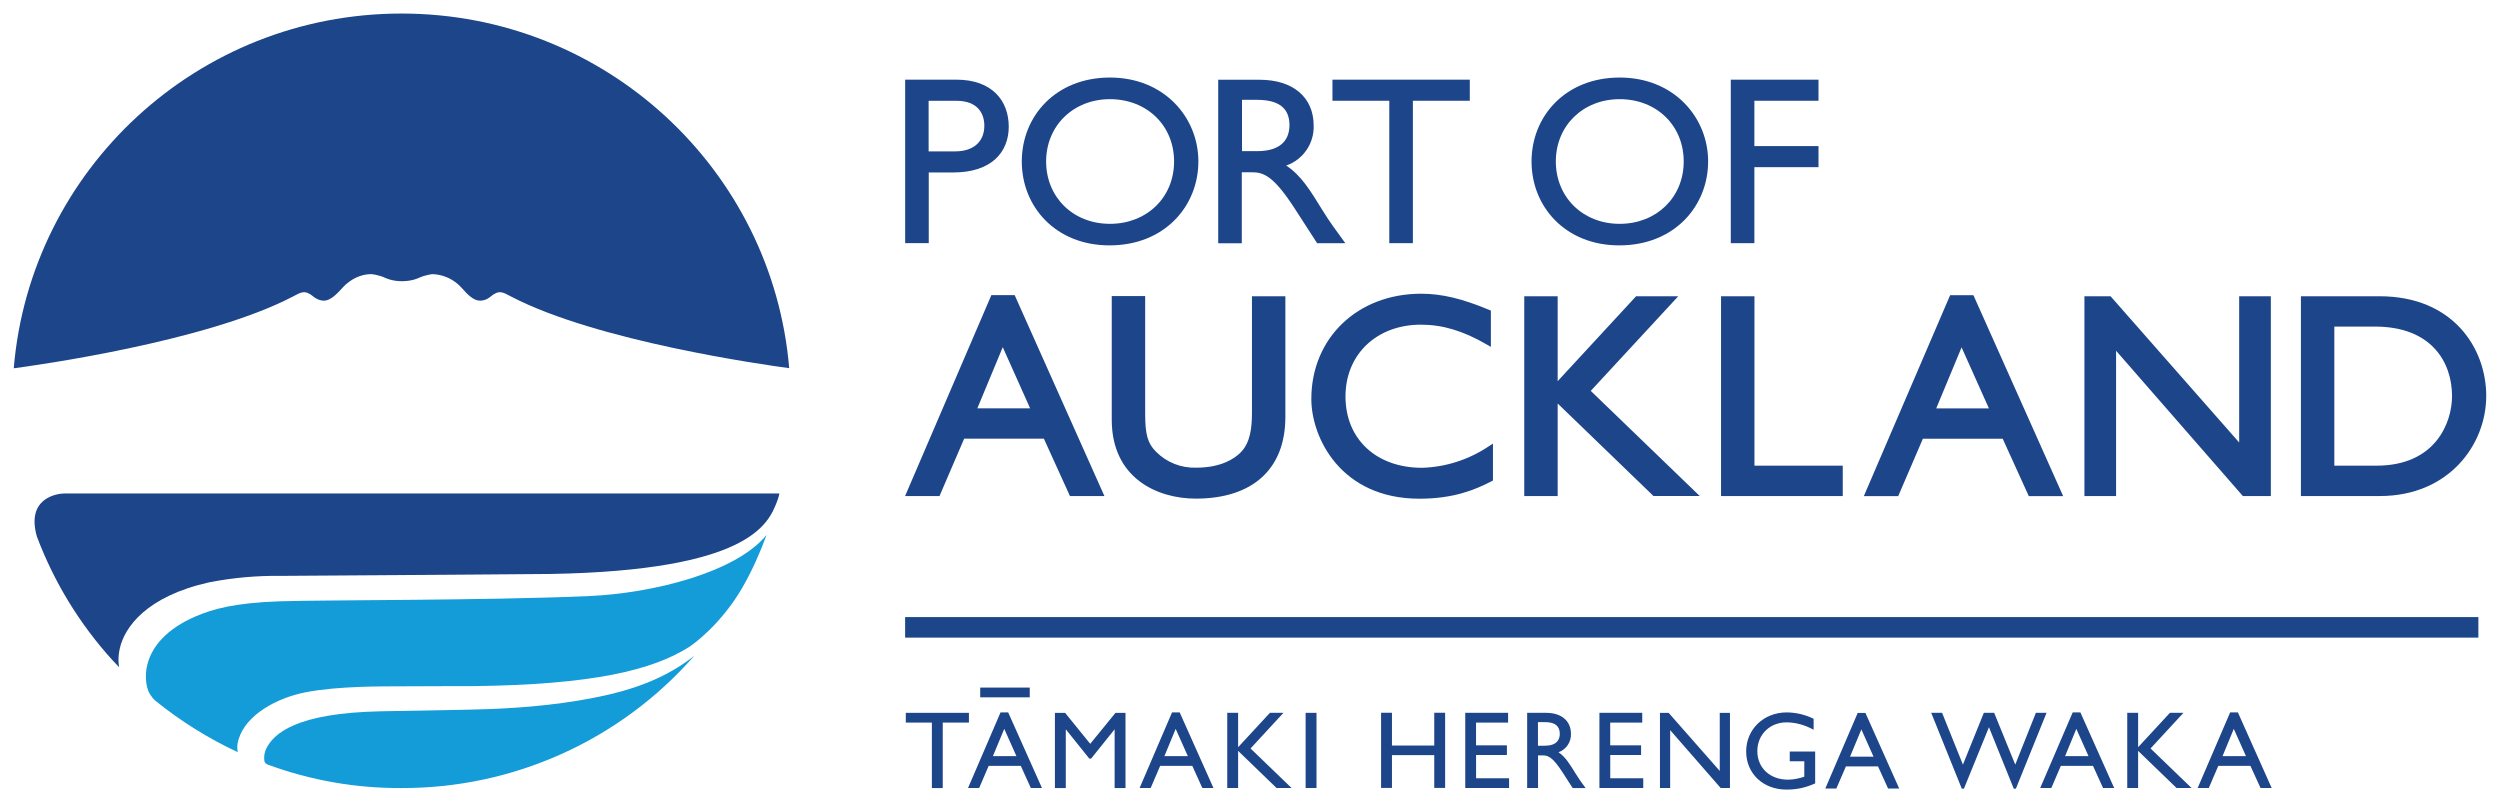 <?xml version="1.0" encoding="UTF-8"?><svg id="uuid-103f6ce1-00a7-46f5-b9cb-355d8946963e" xmlns="http://www.w3.org/2000/svg" width="600" height="192.74" viewBox="0 0 600 192.74"><path d="m421.05,40.12h15.39v-5.06h-15.39v-10.88h15.39v-5.06h-21.05v39.24h5.66v-18.24Z" fill="#1d458a" stroke-width="0"/><path d="m388.61,58.89c13.37,0,21.34-9.55,21.34-20.14s-8.22-20.14-21.22-20.14-21.16,9.26-21.16,20.14,8.14,20.14,21.05,20.14h-.02Zm.11-35.09c8.86,0,15.37,6.32,15.37,14.95s-6.54,14.97-15.37,14.97-15.32-6.39-15.32-14.97,6.52-14.95,15.32-14.95Z" fill="#1d458a" stroke-width="0"/><path d="m333.43,58.36h5.66V24.18h13.66v-5.06h-32.96v5.06h13.64v34.18Z" fill="#1d458a" stroke-width="0"/><path d="m298.08,41.34h2.37c2.88,0,5.26.91,10.46,8.98l5.2,8.05h6.77c-2.72-3.74-3.71-5.06-5.39-7.76-3.01-4.89-5.2-8.51-8.8-10.88,4.06-1.41,6.73-5.3,6.59-9.6,0-6.79-4.97-10.99-12.96-10.99h-9.95v39.24h5.66v-17.04h.04Zm0-17.38h3.63c5.5,0,7.71,2.25,7.76,5.93.05,3.29-1.68,6.39-7.76,6.39h-3.63v-12.32Z" fill="#1d458a" stroke-width="0"/><path d="m266.28,58.89c13.35,0,21.33-9.55,21.33-20.14s-8.22-20.14-21.22-20.14-21.16,9.26-21.16,20.14,8.14,20.14,21.05,20.14Zm.11-35.09c8.86,0,15.39,6.32,15.39,14.95s-6.54,14.97-15.39,14.97-15.32-6.39-15.32-14.97,6.54-14.95,15.32-14.95Z" fill="#1d458a" stroke-width="0"/><path d="m222.89,41.39h5.9c9.13,0,13.31-4.84,13.31-10.99s-3.93-11.28-12.54-11.28h-12.32v39.24h5.66v-16.98.02Zm0-17.2h6.65c5.15,0,6.7,3.1,6.7,5.99,0,3.91-2.72,6.15-6.94,6.15h-6.43v-12.14h.02Z" fill="#1d458a" stroke-width="0"/><path d="m594.82,148.1H217.23v4.93h377.58v-4.93Z" fill="#1d458a" stroke-width="0"/><path d="m217.23,119.05h8.25l5.92-13.77h19.13l6.26,13.77h8.27l-21.54-48.22h-5.59l-20.71,48.22h0Zm29.98-21.05h-12.65l6.1-14.68,6.57,14.68h-.02Z" fill="#1d458a" stroke-width="0"/><path d="m266.82,71.1v29.65c0,13.97,10.86,18.92,20.18,18.92,13.66,0,21.49-7.14,21.49-19.59v-28.98h-8.02v27.81c0,3.63-.33,7.34-2.79,9.75-1.35,1.33-4.51,3.58-10.55,3.58-3.61.13-7.11-1.24-9.66-3.8-2.03-2.01-2.63-4.14-2.63-9.15v-28.23h-8.02v.04Z" fill="#1d458a" stroke-width="0"/><path d="m314.72,95.77c0,9.24,7.05,23.92,25.95,23.92,8.14,0,13.31-2.12,17.29-4.18l.35-.18v-8.87l-.99.64c-4.75,3.2-10.31,5-16.03,5.17-10.97,0-18.37-6.87-18.37-17.11s7.61-17.24,18.09-17.24c5.26,0,10.15,1.48,15.85,4.78l.95.55v-8.71l-.38-.16c-6.52-2.72-11.41-3.89-16.34-3.89-15.28,0-26.37,10.63-26.37,25.27v.02Z" fill="#1d458a" stroke-width="0"/><path d="m373.84,96.84l22.99,22.2h11.1l-26.15-25.23,21-22.71h-10.12l-18.82,20.38v-20.38h-8.02v47.95h8.02v-22.2Z" fill="#1d458a" stroke-width="0"/><path d="m442.27,111.76h-21.2v-40.66h-8.02v47.95h29.21s0-7.29,0-7.29Z" fill="#1d458a" stroke-width="0"/><path d="m461.53,105.3h19.12l6.26,13.77h8.25l-21.54-48.22h-5.59l-20.71,48.22h8.25l5.92-13.77h.04Zm9.24-21.96l6.57,14.68h-12.65l6.1-14.68h-.02Z" fill="#1d458a" stroke-width="0"/><path d="m507.85,84.17l30.25,34.67.2.22h6.7v-47.95h-7.6v35.09l-30.86-35.09h-6.28v47.95h7.6v-34.89h-.02Z" fill="#1d458a" stroke-width="0"/><path d="m596.7,95.07c0-11.56-8.02-23.97-25.62-23.97h-18.86v47.95h18.93c16.58,0,25.54-12.36,25.54-23.97Zm-36.46,16.69v-33.38h9.75c13.64,0,18.5,8.62,18.5,16.69,0,6.19-3.82,16.69-18.15,16.69h-10.1Z" fill="#1d458a" stroke-width="0"/><path d="m96.36,3.25C47.41,3.25,7.28,40.72,3.3,88.39c5.19-.69,46.01-6.34,66.84-17.14,2.14-1.11,2.98-1.83,5.17,0,0,0,1.04.91,2.45.91s2.9-1.37,4.4-3.05c0,0,2.7-3.32,6.97-3.32,0,0,1.68.13,3.36.91,0,0,1.55.79,4,.79s4-.79,4-.79c1.68-.77,3.36-.91,3.36-.91,2.68.11,5.2,1.31,6.97,3.32,1.48,1.7,2.9,3.05,4.38,3.05s2.45-.91,2.45-.91c2.19-1.83,3.03-1.11,5.17,0,20.49,10.63,60.33,16.27,66.59,17.11C185.39,40.7,145.28,3.25,96.36,3.25Z" fill="#1d458a" stroke-width="0"/><path d="m8.85,128.76c4.11,10.93,10.25,20.98,18.09,29.63.55.58,1.1,1.19,1.66,1.75,0,0-.46-1.83.16-4.55,1.15-5.06,6.37-12.49,21.53-15.85,5.72-1.11,11.54-1.62,17.36-1.53,29.01-.16,64.54-.46,64.54-.46,47.65-.84,52.15-12.07,54.17-17.05.46-1.1.68-2.12.69-2.26H15.35c-1.3,0-9.2.86-6.5,10.33v-.02Z" fill="#1d458a" stroke-width="0"/><path d="m112.12,170.33l-20.67.38c-20.41.4-25.82,5.35-27.59,9.04-.4.89-.55,1.87-.42,2.83.04.22.13.42.24.55.22.24.53.35.6.38,10.26,3.78,21.11,5.68,32.04,5.62,26.93.09,52.58-11.49,70.31-31.75-8.42,6.74-18.62,9.22-27.7,10.74-10.37,1.72-20.05,2.08-26.84,2.21h.02Z" fill="#139cd8" stroke-width="0"/><path d="m141.19,143.07c-24.78,1.06-63.01.89-73.98,1.24-10.97.37-16.16,1.88-20.16,3.58-14.57,6.23-12.53,16.89-10.92,18.92.22.27.53.86,1.19,1.39,6.06,4.89,12.68,9.03,19.74,12.32-.2-1.03-.13-2.09.2-3.09,1.79-5.9,9.13-9.93,16.16-11.3,7.67-1.5,18.75-1.39,21.6-1.41,7.69-.05,18.35-.05,18.35-.05,29.09-.33,43.22-3.87,51.98-9.37,1.22-.77,7.81-5.62,12.82-14.28,2.32-4.02,4.2-8.27,5.82-12.65-7.29,8.96-27.1,14.02-42.82,14.7h.02Z" fill="#139cd8" stroke-width="0"/><path d="m232.54,171.08h-15.15v2.34h6.26v15.72h2.61v-15.72h6.28v-2.34Z" fill="#1d458a" stroke-width="0"/><path d="m240.13,170.97l-7.8,18.15h2.67l2.28-5.31h7.71l2.41,5.31h2.67l-8.11-18.15h-1.83Zm-1.83,10.5l2.72-6.54,2.92,6.54h-5.64Z" fill="#1d458a" stroke-width="0"/><path d="m261.64,178.5l-6.01-7.41h-2.45v18.04h2.61v-14.04h.05l5.59,6.97h.44l5.59-6.97h.05v14.04h2.61v-18.04h-2.41l-6.04,7.41h-.04Z" fill="#1d458a" stroke-width="0"/><path d="m281.29,170.97l-7.78,18.15h2.65l2.28-5.31h7.71l2.41,5.31h2.67l-8.11-18.15h-1.84.02Zm-1.83,10.5l2.7-6.54,2.92,6.54h-5.64.02Z" fill="#1d458a" stroke-width="0"/><path d="m308.03,171.08h-3.25l-7.63,8.25v-8.25h-2.61v18.04h2.61v-8.91l9.22,8.91h3.6l-9.84-9.49,7.89-8.54h.02Z" fill="#1d458a" stroke-width="0"/><path d="m315.96,171.08h-2.61v18.04h2.61v-18.04Z" fill="#1d458a" stroke-width="0"/><path d="m344.22,178.93h-10.15v-7.87h-2.61v18.04h2.61v-7.87h10.15v7.87h2.61v-18.04h-2.61v7.87Z" fill="#1d458a" stroke-width="0"/><path d="m354.25,181.2h7.41v-2.32h-7.41v-5.46h7.69v-2.34h-10.28v18.04h10.52v-2.34h-7.92v-5.61.02Z" fill="#1d458a" stroke-width="0"/><path d="m374,180.56c1.87-.65,3.09-2.44,3.03-4.42,0-3.12-2.28-5.06-5.95-5.06h-4.56v18.04h2.61v-7.83h1.1c1.33,0,2.43.42,4.82,4.13l2.39,3.71h3.1c-.88-1.15-1.7-2.35-2.46-3.58-1.39-2.25-2.39-3.91-4.04-5l-.04.02Zm-3.21-1.59h-1.68v-5.66h1.68c2.52,0,3.52,1.02,3.56,2.72.04,1.52-.79,2.94-3.56,2.94Z" fill="#1d458a" stroke-width="0"/><path d="m386.45,181.2h7.41v-2.32h-7.41v-5.46h7.69v-2.34h-10.28v18.04h10.52v-2.34h-7.92v-5.61.02Z" fill="#1d458a" stroke-width="0"/><path d="m412.76,185.05l-12.29-13.97h-2.08v18.04h2.45v-13.89l12.12,13.89h2.23v-18.04h-2.45v13.97h.02Z" fill="#1d458a" stroke-width="0"/><path d="m429.54,182.7h3.49v3.71c-1.24.4-2.52.71-3.93.71-4.31,0-7.34-2.83-7.34-6.85s3.05-6.9,6.99-6.9c2.17,0,4.38.6,6.52,1.77v-2.63c-2.01-.99-4.22-1.52-6.46-1.53-5.53,0-9.73,4.05-9.73,9.37s4.09,9.15,9.64,9.15c2.52,0,4.49-.42,6.92-1.48v-7.65h-6.1v2.34Z" fill="#1d458a" stroke-width="0"/><path d="m445.85,171.1l-7.78,18.15h2.65l2.3-5.31h7.71l2.41,5.31h2.67l-8.11-18.15h-1.84Zm-1.84,10.5l2.72-6.54,2.92,6.54h-5.64Z" fill="#1d458a" stroke-width="0"/><path d="m488.61,171.08l-4.95,12.43-5.06-12.43h-2.48l-5.02,12.43-5-12.43h-2.61l7.34,18.2h.51l6.01-14.75,5.95,14.75h.51l7.36-18.2h-2.57.02Z" fill="#1d458a" stroke-width="0"/><path d="m497.45,170.97l-7.8,18.15h2.67l2.28-5.31h7.72l2.41,5.31h2.67l-8.11-18.15h-1.84Zm-1.83,10.5l2.7-6.54,2.92,6.54h-5.64.02Z" fill="#1d458a" stroke-width="0"/><path d="m524.03,171.08h-3.25l-7.63,8.25v-8.25h-2.61v18.04h2.61v-8.91l9.22,8.91h3.6l-9.84-9.49,7.89-8.54h.02Z" fill="#1d458a" stroke-width="0"/><path d="m535.24,170.97l-7.8,18.15h2.67l2.28-5.31h7.71l2.43,5.31h2.67l-8.11-18.15h-1.84,0Zm-1.83,10.5l2.7-6.54,2.92,6.54h-5.64.02Z" fill="#1d458a" stroke-width="0"/><path d="m247.14,165.02h-11.89v2.34h11.89v-2.34Z" fill="#1d458a" stroke-width="0"/></svg>